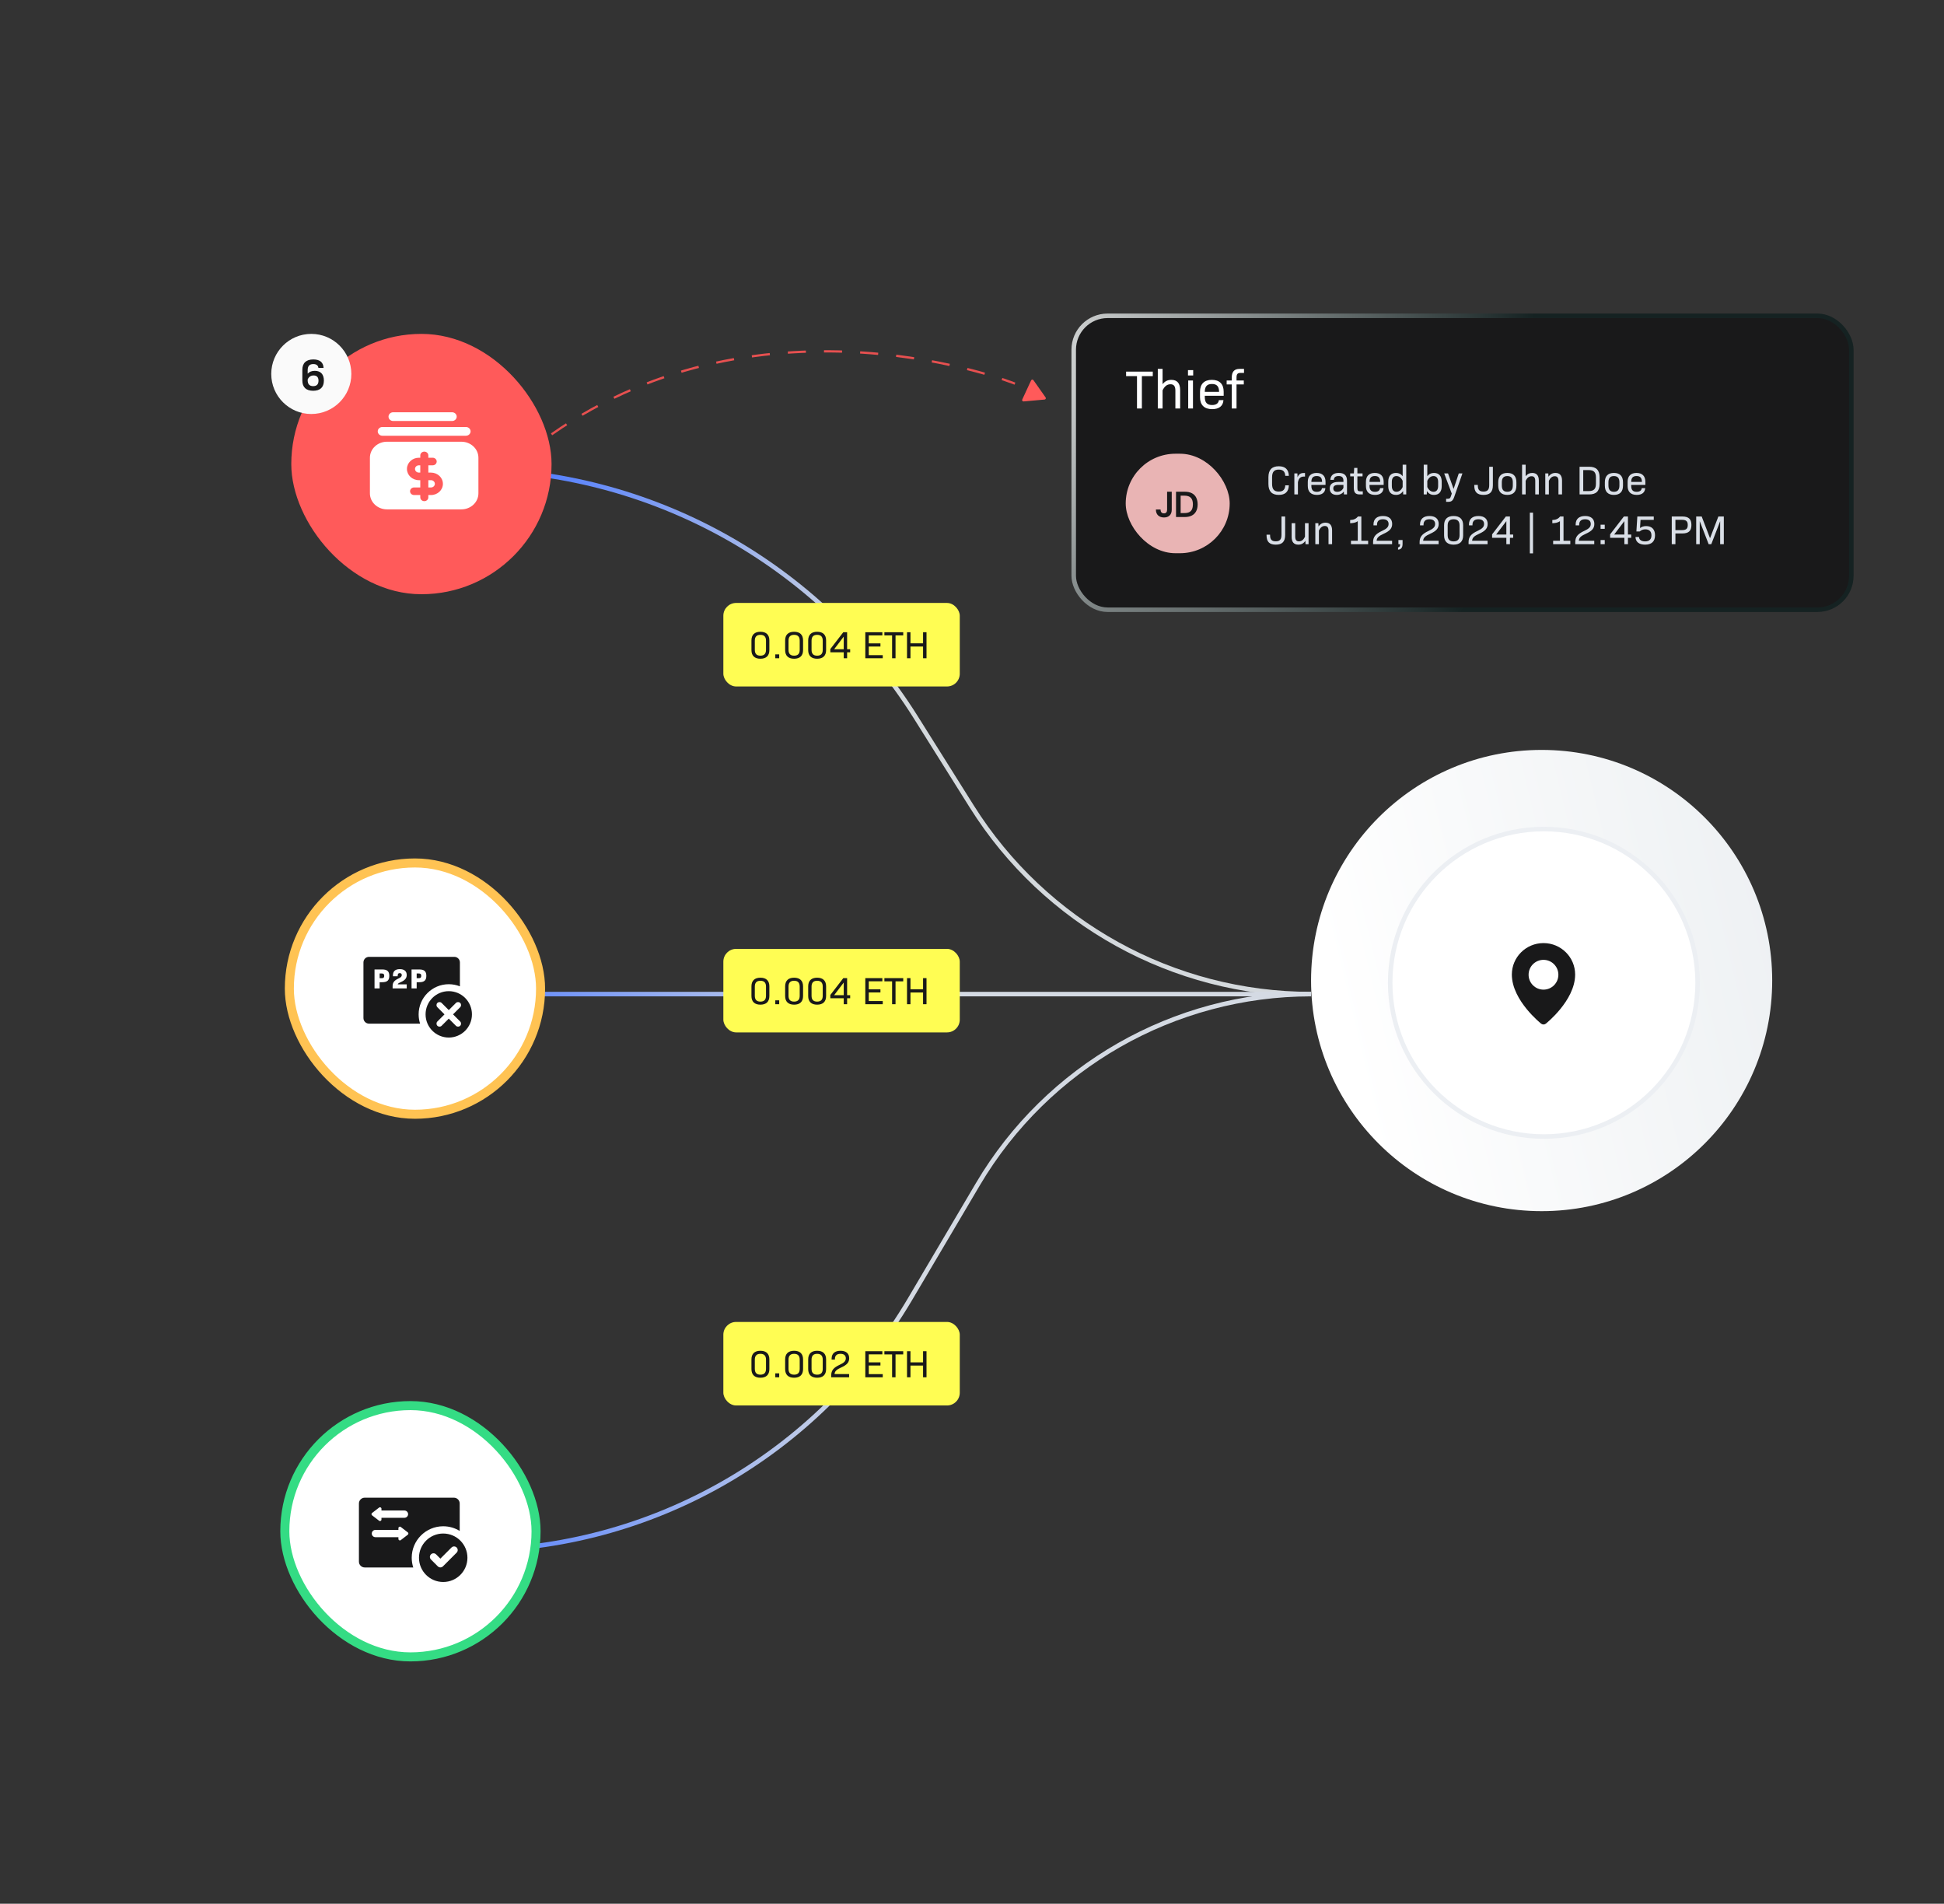 <svg xmlns="http://www.w3.org/2000/svg" width="430" height="421" viewBox="0 0 430 421" fill="none"><rect x="0" y="0" width="430" height="421" fill="#333333" stroke="none"/><path d="M103.5 103.838V103.838C143.737 103.838 181.149 124.523 202.547 158.599L214.943 178.341C231.158 204.164 259.508 219.838 290 219.838V219.838" stroke="url(#paint0_linear_4451_5894)"></path><path d="M104 342.838V342.838C143.966 342.838 180.958 321.724 201.282 287.311L216.28 261.916C231.682 235.839 259.714 219.838 290 219.838V219.838" stroke="url(#paint1_linear_4451_5894)"></path><rect x="160" y="292.338" width="52.295" height="18.471" rx="2.824" fill="#FFFD53"></rect><path d="M168.197 304.676C166.91 304.676 166.215 304.006 166.215 302.761V300.626C166.215 299.381 166.91 298.712 168.197 298.712C169.485 298.712 170.18 299.381 170.18 300.626V302.761C170.18 304.006 169.485 304.676 168.197 304.676ZM168.197 303.998C169.028 303.998 169.434 303.574 169.434 302.71V300.677C169.434 299.813 169.028 299.39 168.197 299.39C167.367 299.39 166.961 299.813 166.961 300.677V302.71C166.961 303.574 167.367 303.998 168.197 303.998ZM171.489 304.574V303.71H172.353V304.574H171.489ZM175.651 304.676C174.363 304.676 173.669 304.006 173.669 302.761V300.626C173.669 299.381 174.363 298.712 175.651 298.712C176.939 298.712 177.633 299.381 177.633 300.626V302.761C177.633 304.006 176.939 304.676 175.651 304.676ZM175.651 303.998C176.481 303.998 176.888 303.574 176.888 302.71V300.677C176.888 299.813 176.481 299.39 175.651 299.39C174.821 299.39 174.414 299.813 174.414 300.677V302.71C174.414 303.574 174.821 303.998 175.651 303.998ZM180.747 304.676C179.46 304.676 178.765 304.006 178.765 302.761V300.626C178.765 299.381 179.46 298.712 180.747 298.712C182.035 298.712 182.729 299.381 182.729 300.626V302.761C182.729 304.006 182.035 304.676 180.747 304.676ZM180.747 303.998C181.577 303.998 181.984 303.574 181.984 302.71V300.677C181.984 299.813 181.577 299.39 180.747 299.39C179.917 299.39 179.51 299.813 179.51 300.677V302.71C179.51 303.574 179.917 303.998 180.747 303.998ZM183.861 304.574V304.142C183.861 303.075 184.369 302.439 185.716 301.821C186.733 301.355 187.089 300.974 187.089 300.372C187.089 299.771 186.707 299.39 185.911 299.39C185.106 299.39 184.674 299.771 184.674 300.542V300.66H183.946V300.465C183.946 299.33 184.666 298.712 185.919 298.712C187.173 298.712 187.834 299.347 187.834 300.355C187.834 301.27 187.351 301.829 186.072 302.405C185.013 302.88 184.632 303.252 184.598 303.871H187.817V304.574H183.861ZM191.402 304.574V298.813H195.172V299.508H192.165V301.279H194.749V301.973H192.165V303.879H195.257V304.574H191.402ZM197.324 304.574V299.517H195.621V298.813H199.789V299.517H198.086V304.574H197.324ZM200.627 304.574V298.813H201.389V301.27H204.176V298.813H204.939V304.574H204.176V301.982H201.389V304.574H200.627Z" fill="#19191A"></path><rect x="63" y="310.838" width="55.571" height="55.571" rx="27.786" fill="white"></rect><rect x="63" y="310.838" width="55.571" height="55.571" rx="27.786" stroke="#34DC84" stroke-width="2"></rect><path d="M100.396 331.201C101.106 331.201 101.682 331.777 101.682 332.487V338.554C100.621 337.901 99.373 337.523 98.036 337.523C94.189 337.524 91.07 340.642 91.07 344.489C91.07 345.237 91.189 345.957 91.408 346.633H80.678C79.968 346.633 79.392 346.057 79.392 345.347V332.487C79.392 331.777 79.968 331.201 80.678 331.201H100.396ZM88.646 337.673C88.435 337.51 88.128 337.661 88.128 337.928V338.327H83.038C82.594 338.327 82.234 338.687 82.234 339.131C82.234 339.575 82.594 339.935 83.038 339.935H88.128V340.334C88.129 340.601 88.435 340.751 88.646 340.588L90.209 339.386C90.376 339.257 90.376 339.005 90.209 338.876L88.646 337.673ZM84.376 333.642C84.376 333.375 84.069 333.224 83.858 333.387L82.294 334.59C82.128 334.719 82.127 334.971 82.294 335.1L83.858 336.302C84.069 336.464 84.376 336.314 84.376 336.047V335.648H89.465C89.909 335.648 90.269 335.288 90.269 334.845C90.269 334.401 89.909 334.041 89.465 334.041H84.376V333.642Z" fill="#19191A"></path><path d="M98.034 339.129C100.993 339.129 103.393 341.528 103.393 344.488C103.392 347.447 100.993 349.846 98.034 349.846C95.075 349.846 92.676 347.447 92.676 344.488C92.676 341.528 95.075 339.129 98.034 339.129ZM101.008 342.219C100.694 341.905 100.185 341.905 99.871 342.219L97.408 344.682L96.461 343.735C96.147 343.421 95.638 343.421 95.324 343.735C95.01 344.048 95.01 344.557 95.324 344.871L96.84 346.387C97.154 346.701 97.663 346.701 97.977 346.387L101.008 343.356C101.321 343.042 101.322 342.533 101.008 342.219Z" fill="#19191A"></path><path d="M109.5 219.838H289" stroke="url(#paint2_linear_4451_5894)"></path><circle cx="341" cy="216.838" r="51" fill="url(#paint3_linear_4451_5894)"></circle><circle cx="341.5" cy="217.338" r="34" fill="white" stroke="#ECEFF3"></circle><path d="M334.41 215.512C334.41 211.671 337.544 208.557 341.41 208.557C345.276 208.557 348.41 211.671 348.41 215.512C348.41 218.461 346.714 221.204 345.138 223.135C344.337 224.116 343.539 224.922 342.941 225.484C342.641 225.765 342.39 225.986 342.213 226.137C342.125 226.213 342.054 226.272 342.005 226.312C341.981 226.333 341.961 226.348 341.948 226.359L341.932 226.372L341.927 226.376L341.926 226.377L341.925 226.378C341.925 226.378 341.925 226.378 341.41 225.739L341.925 226.378C341.624 226.617 341.196 226.617 340.896 226.378L341.41 225.739C340.896 226.378 340.895 226.378 340.895 226.378L340.893 226.376L340.889 226.372L340.873 226.359C340.859 226.348 340.84 226.333 340.815 226.312C340.766 226.272 340.696 226.213 340.607 226.137C340.43 225.986 340.179 225.765 339.88 225.484C339.281 224.922 338.483 224.116 337.682 223.135C336.106 221.204 334.41 218.461 334.41 215.512Z" fill="#19191A"></path><path d="M341.409 212.263C343.228 212.263 344.703 213.738 344.703 215.557C344.703 217.376 343.228 218.851 341.409 218.851C339.59 218.851 338.115 217.376 338.115 215.557C338.115 213.738 339.59 212.263 341.409 212.263Z" fill="white"></path><path d="M122 96.049C169.5 62.838 224.5 84.838 224.5 84.838" stroke="#E75050" stroke-width="0.5" stroke-dasharray="4 4"></path><rect x="237.5" y="69.838" width="172" height="65" rx="7.5" fill="#19191A"></rect><rect x="237.5" y="69.838" width="172" height="65" rx="7.5" stroke="url(#paint4_radial_4451_5894)"></rect><path d="M251.496 90.338V83.174H249.084V82.178H254.988V83.174H252.576V90.338H251.496ZM256.099 90.338V81.578H257.155V84.962C257.671 84.302 258.295 84.002 259.099 84.002C260.395 84.002 261.043 84.782 261.043 86.27V90.338H259.987V86.366C259.987 85.394 259.627 84.974 258.907 84.974C258.163 84.974 257.599 85.406 257.155 86.318V90.338H256.099ZM262.774 83.03V81.854H263.926V83.03H262.774ZM262.822 90.338V84.146H263.878V90.338H262.822ZM268.125 90.482C266.385 90.482 265.437 89.558 265.437 87.854V86.63C265.437 84.926 266.361 84.002 268.053 84.002C269.745 84.002 270.669 84.926 270.669 86.63V87.53H266.493V87.806C266.493 89.018 266.997 89.57 268.101 89.57C269.037 89.57 269.529 89.162 269.601 88.49H270.621C270.537 89.81 269.613 90.482 268.125 90.482ZM266.493 86.654H269.649C269.649 85.466 269.157 84.914 268.077 84.914C266.985 84.914 266.493 85.466 266.493 86.654ZM272.456 90.338V85.01H271.328V84.146H272.456V83.51C272.456 82.214 273.02 81.578 274.172 81.578H275.168V82.466H274.4C273.752 82.466 273.512 82.73 273.512 83.474V84.146H275.12V85.01H273.512V90.338H272.456Z" fill="white"></path><rect x="249" y="100.338" width="23" height="22" rx="11" fill="#E9B4B4"></rect><path d="M257.476 114.434C256.932 114.434 256.495 114.282 256.164 113.978C255.839 113.669 255.676 113.232 255.676 112.666H256.7C256.705 112.928 256.767 113.136 256.884 113.29C257.001 113.445 257.191 113.522 257.452 113.522C257.697 113.522 257.876 113.45 257.988 113.306C258.1 113.157 258.156 112.962 258.156 112.722V108.738H259.18V112.722C259.18 113.272 259.025 113.696 258.716 113.994C258.412 114.288 257.999 114.434 257.476 114.434ZM260.127 114.338V108.738H262.039C262.706 108.738 263.25 108.856 263.671 109.09C264.098 109.325 264.41 109.653 264.607 110.074C264.81 110.496 264.911 110.984 264.911 111.538C264.911 112.136 264.799 112.645 264.575 113.066C264.357 113.482 264.034 113.8 263.607 114.018C263.181 114.232 262.658 114.338 262.039 114.338H260.127ZM261.151 113.458H261.991C262.466 113.458 262.839 113.381 263.111 113.226C263.383 113.072 263.575 112.85 263.687 112.562C263.805 112.274 263.863 111.933 263.863 111.538C263.863 110.872 263.709 110.384 263.399 110.074C263.095 109.765 262.626 109.61 261.991 109.61H261.151V113.458Z" fill="#19191A"></path><path d="M282.853 109.446C281.314 109.446 280.567 108.636 280.567 107.025V105.531C280.567 103.92 281.314 103.11 282.853 103.11C284.293 103.11 285.031 103.812 285.085 105.234H284.293C284.248 104.289 283.789 103.848 282.853 103.848C281.827 103.848 281.377 104.37 281.377 105.549V107.007C281.377 108.186 281.827 108.708 282.853 108.708C283.789 108.708 284.248 108.267 284.293 107.331H285.085C285.031 108.744 284.293 109.446 282.853 109.446ZM286.302 109.338V104.694H286.977L287.013 105.558C287.247 104.901 287.67 104.604 288.345 104.604H288.66V105.387H288.426C287.67 105.387 287.247 105.774 287.094 106.665V109.338H286.302ZM291.292 109.446C289.987 109.446 289.276 108.753 289.276 107.475V106.557C289.276 105.279 289.969 104.586 291.238 104.586C292.507 104.586 293.2 105.279 293.2 106.557V107.232H290.068V107.439C290.068 108.348 290.446 108.762 291.274 108.762C291.976 108.762 292.345 108.456 292.399 107.952H293.164C293.101 108.942 292.408 109.446 291.292 109.446ZM290.068 106.575H292.435C292.435 105.684 292.066 105.27 291.256 105.27C290.437 105.27 290.068 105.684 290.068 106.575ZM295.673 109.446C294.719 109.446 294.125 108.933 294.125 108.024C294.125 107.097 294.737 106.575 296.042 106.575H297.158V106.323C297.158 105.603 296.825 105.27 296.105 105.27C295.448 105.27 295.061 105.54 295.034 106.107H294.26C294.341 105.099 294.971 104.586 296.132 104.586C297.356 104.586 297.95 105.153 297.95 106.305V109.338H297.275L297.248 108.708C296.87 109.185 296.348 109.446 295.673 109.446ZM295.79 108.762C296.411 108.762 296.879 108.456 297.158 107.889V107.232H296.069C295.259 107.232 294.917 107.484 294.917 108.006C294.917 108.492 295.205 108.762 295.79 108.762ZM300.723 109.338C299.832 109.338 299.454 108.906 299.454 107.889V105.342H298.653V104.694H299.472L299.535 103.47H300.246V104.694H301.389V105.342H300.246V107.898C300.246 108.501 300.381 108.654 300.912 108.654H301.443V109.338H300.723ZM304.15 109.446C302.845 109.446 302.134 108.753 302.134 107.475V106.557C302.134 105.279 302.827 104.586 304.096 104.586C305.365 104.586 306.058 105.279 306.058 106.557V107.232H302.926V107.439C302.926 108.348 303.304 108.762 304.132 108.762C304.834 108.762 305.203 108.456 305.257 107.952H306.022C305.959 108.942 305.266 109.446 304.15 109.446ZM302.926 106.575H305.293C305.293 105.684 304.924 105.27 304.114 105.27C303.295 105.27 302.926 105.684 302.926 106.575ZM308.784 109.446C307.704 109.446 307.074 108.78 307.074 107.511V106.521C307.074 105.252 307.704 104.586 308.784 104.586C309.405 104.586 309.882 104.811 310.26 105.306V102.768H311.052V109.338H310.377L310.35 108.6C309.954 109.185 309.459 109.446 308.784 109.446ZM308.883 108.753C309.477 108.753 309.954 108.366 310.26 107.7V106.332C309.954 105.666 309.477 105.279 308.883 105.279C308.244 105.279 307.866 105.72 307.866 106.548V107.484C307.866 108.312 308.244 108.753 308.883 108.753ZM317.187 109.446C316.512 109.446 316.017 109.185 315.621 108.6L315.594 109.338H314.919V102.768H315.711V105.306C316.089 104.811 316.566 104.586 317.187 104.586C318.267 104.586 318.897 105.252 318.897 106.521V107.511C318.897 108.78 318.267 109.446 317.187 109.446ZM317.088 108.753C317.727 108.753 318.105 108.312 318.105 107.484V106.548C318.105 105.72 317.727 105.279 317.088 105.279C316.494 105.279 316.017 105.666 315.711 106.332V107.7C316.017 108.366 316.503 108.753 317.088 108.753ZM319.871 110.976V110.292H320.267C320.627 110.292 320.78 110.184 320.906 109.806L321.122 109.158L319.448 104.694H320.294L321.527 108.123L322.67 104.694H323.48L321.662 109.896C321.374 110.715 321.05 110.976 320.339 110.976H319.871ZM328.145 109.446C326.741 109.446 326.102 108.807 326.102 107.385V107.241H326.885V107.385C326.885 108.312 327.254 108.708 328.136 108.708C329.045 108.708 329.405 108.285 329.405 107.268V103.218H330.215V107.304C330.215 108.78 329.567 109.446 328.145 109.446ZM333.409 109.446C332.095 109.446 331.402 108.744 331.402 107.394V106.638C331.402 105.288 332.095 104.586 333.409 104.586C334.723 104.586 335.416 105.288 335.416 106.638V107.394C335.416 108.744 334.723 109.446 333.409 109.446ZM333.409 108.753C334.228 108.753 334.624 108.303 334.624 107.367V106.656C334.624 105.72 334.228 105.279 333.409 105.279C332.59 105.279 332.194 105.72 332.194 106.656V107.367C332.194 108.303 332.59 108.753 333.409 108.753ZM336.672 109.338V102.768H337.464V105.306C337.851 104.811 338.319 104.586 338.922 104.586C339.894 104.586 340.38 105.171 340.38 106.287V109.338H339.588V106.359C339.588 105.63 339.318 105.315 338.778 105.315C338.22 105.315 337.797 105.639 337.464 106.323V109.338H336.672ZM341.805 109.338V104.694H342.48L342.507 105.423C342.912 104.847 343.407 104.586 344.055 104.586C345.027 104.586 345.513 105.171 345.513 106.287V109.338H344.721V106.359C344.721 105.63 344.451 105.315 343.902 105.315C343.353 105.315 342.93 105.639 342.597 106.323V109.338H341.805ZM349.391 109.338V103.218H351.497C353.099 103.218 353.819 103.965 353.819 105.594V106.962C353.819 108.591 353.099 109.338 351.497 109.338H349.391ZM350.201 108.6H351.398C352.55 108.6 353.009 108.132 353.009 106.953V105.603C353.009 104.424 352.55 103.956 351.398 103.956H350.201V108.6ZM356.99 109.446C355.676 109.446 354.983 108.744 354.983 107.394V106.638C354.983 105.288 355.676 104.586 356.99 104.586C358.304 104.586 358.997 105.288 358.997 106.638V107.394C358.997 108.744 358.304 109.446 356.99 109.446ZM356.99 108.753C357.809 108.753 358.205 108.303 358.205 107.367V106.656C358.205 105.72 357.809 105.279 356.99 105.279C356.171 105.279 355.775 105.72 355.775 106.656V107.367C355.775 108.303 356.171 108.753 356.99 108.753ZM362.035 109.446C360.73 109.446 360.019 108.753 360.019 107.475V106.557C360.019 105.279 360.712 104.586 361.981 104.586C363.25 104.586 363.943 105.279 363.943 106.557V107.232H360.811V107.439C360.811 108.348 361.189 108.762 362.017 108.762C362.719 108.762 363.088 108.456 363.142 107.952H363.907C363.844 108.942 363.151 109.446 362.035 109.446ZM360.811 106.575H363.178C363.178 105.684 362.809 105.27 361.999 105.27C361.18 105.27 360.811 105.684 360.811 106.575ZM282.196 120.446C280.792 120.446 280.153 119.807 280.153 118.385V118.241H280.936V118.385C280.936 119.312 281.305 119.708 282.187 119.708C283.096 119.708 283.456 119.285 283.456 118.268V114.218H284.266V118.304C284.266 119.78 283.618 120.446 282.196 120.446ZM287.178 120.446C286.197 120.446 285.702 119.861 285.702 118.745V115.694H286.494V118.673C286.494 119.402 286.764 119.717 287.322 119.717C287.88 119.717 288.312 119.393 288.654 118.709V115.694H289.446V120.338H288.771L288.744 119.6C288.339 120.185 287.835 120.446 287.178 120.446ZM290.942 120.338V115.694H291.617L291.644 116.423C292.049 115.847 292.544 115.586 293.192 115.586C294.164 115.586 294.65 116.171 294.65 117.287V120.338H293.858V117.359C293.858 116.63 293.588 116.315 293.039 116.315C292.49 116.315 292.067 116.639 291.734 117.323V120.338H290.942ZM298.826 120.338V119.591H300.329V115.262C299.825 115.613 299.249 115.685 298.646 115.703V115.001C299.42 114.974 299.96 114.74 300.365 114.218H301.121V119.591H302.624V120.338H298.826ZM303.718 120.338V119.879C303.718 118.745 304.258 118.07 305.689 117.413C306.769 116.918 307.147 116.513 307.147 115.874C307.147 115.235 306.742 114.83 305.896 114.83C305.041 114.83 304.582 115.235 304.582 116.054V116.18H303.808V115.973C303.808 114.767 304.573 114.11 305.905 114.11C307.237 114.11 307.939 114.785 307.939 115.856C307.939 116.828 307.426 117.422 306.067 118.034C304.942 118.538 304.537 118.934 304.501 119.591H307.921V120.338H303.718ZM309.24 121.544V121.04C309.492 121.031 309.681 120.833 309.681 120.491V120.338H309.321V119.42H310.239V120.293C310.239 121.094 309.906 121.526 309.24 121.544ZM314.01 120.338V119.879C314.01 118.745 314.55 118.07 315.981 117.413C317.061 116.918 317.439 116.513 317.439 115.874C317.439 115.235 317.034 114.83 316.188 114.83C315.333 114.83 314.874 115.235 314.874 116.054V116.18H314.1V115.973C314.1 114.767 314.865 114.11 316.197 114.11C317.529 114.11 318.231 114.785 318.231 115.856C318.231 116.828 317.718 117.422 316.359 118.034C315.234 118.538 314.829 118.934 314.793 119.591H318.213V120.338H314.01ZM321.53 120.446C320.162 120.446 319.424 119.735 319.424 118.412V116.144C319.424 114.821 320.162 114.11 321.53 114.11C322.898 114.11 323.636 114.821 323.636 116.144V118.412C323.636 119.735 322.898 120.446 321.53 120.446ZM321.53 119.726C322.412 119.726 322.844 119.276 322.844 118.358V116.198C322.844 115.28 322.412 114.83 321.53 114.83C320.648 114.83 320.216 115.28 320.216 116.198V118.358C320.216 119.276 320.648 119.726 321.53 119.726ZM324.838 120.338V119.879C324.838 118.745 325.378 118.07 326.809 117.413C327.889 116.918 328.267 116.513 328.267 115.874C328.267 115.235 327.862 114.83 327.016 114.83C326.161 114.83 325.702 115.235 325.702 116.054V116.18H324.928V115.973C324.928 114.767 325.693 114.11 327.025 114.11C328.357 114.11 329.059 114.785 329.059 115.856C329.059 116.828 328.546 117.422 327.187 118.034C326.062 118.538 325.657 118.934 325.621 119.591H329.041V120.338H324.838ZM333.195 120.338V118.934H330.045V118.169L333.087 114.218H333.987V118.214H334.707V118.934H333.987V120.338H333.195ZM330.936 118.214H333.195V115.244L330.936 118.214ZM338.391 122.372V113.372H339.093V122.372H338.391ZM343.545 120.338V119.591H345.048V115.262C344.544 115.613 343.968 115.685 343.365 115.703V115.001C344.139 114.974 344.679 114.74 345.084 114.218H345.84V119.591H347.343V120.338H343.545ZM348.437 120.338V119.879C348.437 118.745 348.977 118.07 350.408 117.413C351.488 116.918 351.866 116.513 351.866 115.874C351.866 115.235 351.461 114.83 350.615 114.83C349.76 114.83 349.301 115.235 349.301 116.054V116.18H348.527V115.973C348.527 114.767 349.292 114.11 350.624 114.11C351.956 114.11 352.658 114.785 352.658 115.856C352.658 116.828 352.145 117.422 350.786 118.034C349.661 118.538 349.256 118.934 349.22 119.591H352.64V120.338H348.437ZM354.04 116.954V116.036H354.958V116.954H354.04ZM354.04 120.338V119.42H354.958V120.338H354.04ZM359.299 120.338V118.934H356.149V118.169L359.191 114.218H360.091V118.214H360.811V118.934H360.091V120.338H359.299ZM357.04 118.214H359.299V115.244L357.04 118.214ZM363.885 120.446C362.526 120.446 361.779 119.807 361.761 118.754H362.535C362.562 119.366 363.057 119.726 363.876 119.726C364.785 119.726 365.289 119.285 365.289 118.394C365.289 117.521 364.803 117.062 363.939 117.062C363.444 117.062 363.048 117.215 362.688 117.53H361.959L362.166 114.218H365.802V114.965H362.877L362.76 116.774C363.12 116.486 363.57 116.342 364.119 116.342C365.361 116.342 366.081 117.062 366.081 118.376C366.081 119.762 365.289 120.446 363.885 120.446ZM369.782 120.338V114.218H372.086C373.517 114.218 374.129 114.785 374.129 116.099C374.129 117.413 373.517 117.971 372.086 117.971H370.592V120.338H369.782ZM370.592 117.233H372.032C372.977 117.233 373.319 116.918 373.319 116.099C373.319 115.28 372.977 114.956 372.032 114.956H370.592V117.233ZM375.187 120.338V114.218H376.402L378.247 119.024L380.092 114.218H381.298V120.338H380.488V115.262L378.526 120.338H377.941L375.97 115.244V120.338H375.187Z" fill="#DADFE7"></path><rect x="160" y="209.838" width="52.295" height="18.471" rx="2.824" fill="#FFFD53"></rect><path d="M168.197 222.176C166.91 222.176 166.215 221.506 166.215 220.261V218.126C166.215 216.881 166.91 216.212 168.197 216.212C169.485 216.212 170.18 216.881 170.18 218.126V220.261C170.18 221.506 169.485 222.176 168.197 222.176ZM168.197 221.498C169.028 221.498 169.434 221.074 169.434 220.21V218.177C169.434 217.313 169.028 216.89 168.197 216.89C167.367 216.89 166.961 217.313 166.961 218.177V220.21C166.961 221.074 167.367 221.498 168.197 221.498ZM171.489 222.074V221.21H172.353V222.074H171.489ZM175.651 222.176C174.363 222.176 173.669 221.506 173.669 220.261V218.126C173.669 216.881 174.363 216.212 175.651 216.212C176.939 216.212 177.633 216.881 177.633 218.126V220.261C177.633 221.506 176.939 222.176 175.651 222.176ZM175.651 221.498C176.481 221.498 176.888 221.074 176.888 220.21V218.177C176.888 217.313 176.481 216.89 175.651 216.89C174.821 216.89 174.414 217.313 174.414 218.177V220.21C174.414 221.074 174.821 221.498 175.651 221.498ZM180.747 222.176C179.46 222.176 178.765 221.506 178.765 220.261V218.126C178.765 216.881 179.46 216.212 180.747 216.212C182.035 216.212 182.729 216.881 182.729 218.126V220.261C182.729 221.506 182.035 222.176 180.747 222.176ZM180.747 221.498C181.577 221.498 181.984 221.074 181.984 220.21V218.177C181.984 217.313 181.577 216.89 180.747 216.89C179.917 216.89 179.51 217.313 179.51 218.177V220.21C179.51 221.074 179.917 221.498 180.747 221.498ZM186.631 222.074V220.752H183.666V220.032L186.529 216.313H187.377V220.075H188.054V220.752H187.377V222.074H186.631ZM184.505 220.075H186.631V217.279L184.505 220.075ZM191.402 222.074V216.313H195.172V217.008H192.165V218.779H194.749V219.473H192.165V221.379H195.257V222.074H191.402ZM197.324 222.074V217.017H195.621V216.313H199.789V217.017H198.086V222.074H197.324ZM200.627 222.074V216.313H201.389V218.77H204.176V216.313H204.939V222.074H204.176V219.482H201.389V222.074H200.627Z" fill="#19191A"></path><rect x="160" y="133.338" width="52.295" height="18.471" rx="2.824" fill="#FFFD53"></rect><path d="M168.197 145.676C166.91 145.676 166.215 145.006 166.215 143.761V141.626C166.215 140.381 166.91 139.712 168.197 139.712C169.485 139.712 170.18 140.381 170.18 141.626V143.761C170.18 145.006 169.485 145.676 168.197 145.676ZM168.197 144.998C169.028 144.998 169.434 144.574 169.434 143.71V141.677C169.434 140.813 169.028 140.39 168.197 140.39C167.367 140.39 166.961 140.813 166.961 141.677V143.71C166.961 144.574 167.367 144.998 168.197 144.998ZM171.489 145.574V144.71H172.353V145.574H171.489ZM175.651 145.676C174.363 145.676 173.669 145.006 173.669 143.761V141.626C173.669 140.381 174.363 139.712 175.651 139.712C176.939 139.712 177.633 140.381 177.633 141.626V143.761C177.633 145.006 176.939 145.676 175.651 145.676ZM175.651 144.998C176.481 144.998 176.888 144.574 176.888 143.71V141.677C176.888 140.813 176.481 140.39 175.651 140.39C174.821 140.39 174.414 140.813 174.414 141.677V143.71C174.414 144.574 174.821 144.998 175.651 144.998ZM180.747 145.676C179.46 145.676 178.765 145.006 178.765 143.761V141.626C178.765 140.381 179.46 139.712 180.747 139.712C182.035 139.712 182.729 140.381 182.729 141.626V143.761C182.729 145.006 182.035 145.676 180.747 145.676ZM180.747 144.998C181.577 144.998 181.984 144.574 181.984 143.71V141.677C181.984 140.813 181.577 140.39 180.747 140.39C179.917 140.39 179.51 140.813 179.51 141.677V143.71C179.51 144.574 179.917 144.998 180.747 144.998ZM186.631 145.574V144.252H183.666V143.532L186.529 139.813H187.377V143.575H188.054V144.252H187.377V145.574H186.631ZM184.505 143.575H186.631V140.779L184.505 143.575ZM191.402 145.574V139.813H195.172V140.508H192.165V142.279H194.749V142.973H192.165V144.879H195.257V145.574H191.402ZM197.324 145.574V140.517H195.621V139.813H199.789V140.517H198.086V145.574H197.324ZM200.627 145.574V139.813H201.389V142.27H204.176V139.813H204.939V145.574H204.176V142.982H201.389V145.574H200.627Z" fill="#19191A"></path><rect x="64" y="190.838" width="55.571" height="55.571" rx="27.786" fill="white"></rect><rect x="64" y="190.838" width="55.571" height="55.571" rx="27.786" stroke="#FFC353" stroke-width="2"></rect><path d="M100.496 211.6C101.175 211.6 101.727 212.151 101.727 212.831V218.122C100.966 217.819 100.136 217.652 99.267 217.652C95.585 217.652 92.6 220.637 92.6 224.319C92.6 225.035 92.714 225.724 92.923 226.371H81.623C80.943 226.371 80.392 225.819 80.392 225.139V212.831C80.392 212.151 80.943 211.601 81.623 211.6H100.496ZM82.843 214.39V218.575H83.975V217.209H84.541C85.649 217.209 86.111 216.797 86.111 215.8C86.111 214.803 85.649 214.39 84.541 214.39H82.843ZM88.432 214.317C87.441 214.317 86.918 214.778 86.918 215.671V215.892H87.964V215.763C87.964 215.376 88.106 215.197 88.414 215.197C88.721 215.197 88.87 215.369 88.87 215.628C88.87 215.941 88.684 216.138 88.1 216.409C87.183 216.834 86.844 217.295 86.844 218.077V218.575H89.964V217.689H87.971C88.014 217.511 88.193 217.394 88.666 217.184C89.577 216.784 89.964 216.317 89.964 215.609C89.964 214.784 89.429 214.317 88.432 214.317ZM91.034 214.39V218.575H92.166V217.209H92.733C93.84 217.209 94.302 216.796 94.302 215.8C94.302 214.803 93.84 214.39 92.733 214.39H91.034ZM84.437 215.277C84.831 215.277 84.985 215.424 84.985 215.8C84.985 216.175 84.831 216.323 84.437 216.323H83.975V215.277H84.437ZM92.627 215.277C93.021 215.277 93.175 215.424 93.175 215.8C93.175 216.175 93.021 216.323 92.627 216.323H92.166V215.277H92.627Z" fill="#19191A"></path><path d="M99.264 219.189C102.096 219.189 104.392 221.486 104.392 224.318C104.392 227.15 102.096 229.446 99.264 229.446C96.432 229.446 94.135 227.15 94.135 224.318C94.135 221.485 96.432 219.189 99.264 219.189ZM101.79 221.795C101.529 221.535 101.108 221.535 100.847 221.795L99.265 223.375L97.685 221.795C97.425 221.535 97.002 221.535 96.742 221.795C96.481 222.056 96.481 222.478 96.742 222.739L98.322 224.319L96.744 225.898C96.483 226.158 96.483 226.581 96.744 226.841C97.004 227.102 97.427 227.102 97.687 226.841L99.265 225.262L100.845 226.841C101.106 227.102 101.527 227.102 101.788 226.841C102.048 226.581 102.048 226.159 101.788 225.899L100.208 224.319L101.79 222.739C102.05 222.478 102.05 222.056 101.79 221.795Z" fill="#19191A"></path><rect x="64.43" y="73.838" width="57.571" height="57.571" rx="28.786" fill="#FF5A5A"></rect><path fill-rule="evenodd" clip-rule="evenodd" d="M83.554 95.393C83.554 94.859 84.015 94.426 84.583 94.426H103.061C103.629 94.426 104.09 94.859 104.09 95.393C104.09 95.927 103.629 96.36 103.061 96.36H84.583C84.015 96.36 83.554 95.927 83.554 95.393Z" fill="white"></path><path fill-rule="evenodd" clip-rule="evenodd" d="M85.937 92.136C85.937 91.602 86.397 91.169 86.965 91.169H99.994C100.562 91.169 101.022 91.602 101.022 92.136C101.022 92.67 100.562 93.103 99.994 93.103H86.965C86.397 93.103 85.937 92.67 85.937 92.136Z" fill="white"></path><path d="M92.963 104.512V102.9H92.654C92.181 102.9 91.797 103.261 91.797 103.706C91.797 104.151 92.181 104.512 92.654 104.512H92.963Z" fill="white"></path><path d="M94.746 106.187V107.799H95.328C95.802 107.799 96.186 107.438 96.186 106.993C96.186 106.548 95.802 106.187 95.328 106.187H94.746Z" fill="white"></path><path fill-rule="evenodd" clip-rule="evenodd" d="M81.822 101.228C81.822 99.27 83.511 97.683 85.594 97.683H102.051C104.134 97.683 105.822 99.27 105.822 101.228V109.098C105.822 111.056 104.134 112.643 102.051 112.643H85.594C83.511 112.643 81.822 111.056 81.822 109.098V101.228ZM90.014 103.706C90.014 102.335 91.196 101.224 92.654 101.224H92.963V100.709C92.963 100.246 93.362 99.871 93.855 99.871C94.347 99.871 94.746 100.246 94.746 100.709V101.224H95.706C96.198 101.224 96.597 101.6 96.597 102.062C96.597 102.525 96.198 102.9 95.706 102.9H94.746V104.512H95.328C96.786 104.512 97.968 105.623 97.968 106.993C97.968 108.364 96.786 109.475 95.328 109.475H94.746V109.99C94.746 110.453 94.347 110.828 93.855 110.828C93.362 110.828 92.963 110.453 92.963 109.99V109.475H91.591C91.099 109.475 90.7 109.099 90.7 108.637C90.7 108.174 91.099 107.799 91.591 107.799H92.963V106.187H92.654C91.196 106.187 90.014 105.076 90.014 103.706Z" fill="white"></path><circle cx="68.857" cy="82.695" r="8.857" fill="#FAFAFA"></circle><path d="M69.269 86.416C67.724 86.416 66.877 85.649 66.877 84.153V81.791C66.877 80.275 67.724 79.488 69.308 79.488C70.774 79.488 71.522 80.157 71.571 81.368H70.43C70.381 80.836 70.016 80.511 69.298 80.511C68.462 80.511 68.058 80.954 68.058 81.84V82.627C68.452 82.204 68.963 82.007 69.633 82.007C70.912 82.007 71.64 82.755 71.64 84.153C71.64 85.629 70.843 86.416 69.269 86.416ZM69.278 85.393C70.076 85.393 70.45 84.96 70.45 84.182C70.45 83.434 70.095 83.031 69.367 83.031C68.747 83.031 68.314 83.326 68.058 83.916V84.103C68.058 84.96 68.471 85.393 69.278 85.393Z" fill="#19191A"></path><path d="M226.414 88.776C226.184 88.797 226.018 88.561 226.115 88.352L228.074 84.119C228.171 83.909 228.458 83.883 228.591 84.072L231.277 87.885C231.41 88.074 231.289 88.336 231.059 88.357L226.414 88.776Z" fill="#FF5A5A"></path><defs><linearGradient id="paint0_linear_4451_5894" x1="192.83" y1="173.838" x2="112.895" y2="167.08" gradientUnits="userSpaceOnUse"><stop stop-color="#D4D9DD"></stop><stop offset="1" stop-color="#517DFF"></stop></linearGradient><linearGradient id="paint1_linear_4451_5894" x1="193.091" y1="268.615" x2="95.645" y2="274.213" gradientUnits="userSpaceOnUse"><stop stop-color="#D4DAE3"></stop><stop offset="1" stop-color="#517DFF"></stop></linearGradient><linearGradient id="paint2_linear_4451_5894" x1="195.477" y1="220.235" x2="193.491" y2="233.779" gradientUnits="userSpaceOnUse"><stop stop-color="#D4DAE3"></stop><stop offset="1" stop-color="#517DFF"></stop></linearGradient><linearGradient id="paint3_linear_4451_5894" x1="458" y1="183.838" x2="296" y2="222.838" gradientUnits="userSpaceOnUse"><stop stop-color="#E2E7EB"></stop><stop offset="1" stop-color="white"></stop></linearGradient><radialGradient id="paint4_radial_4451_5894" cx="0" cy="0" r="1" gradientUnits="userSpaceOnUse" gradientTransform="translate(209.42 69.338) rotate(30.051) scale(131.796 124.305)"><stop stop-color="white"></stop><stop offset="1" stop-color="#152222"></stop></radialGradient></defs></svg>